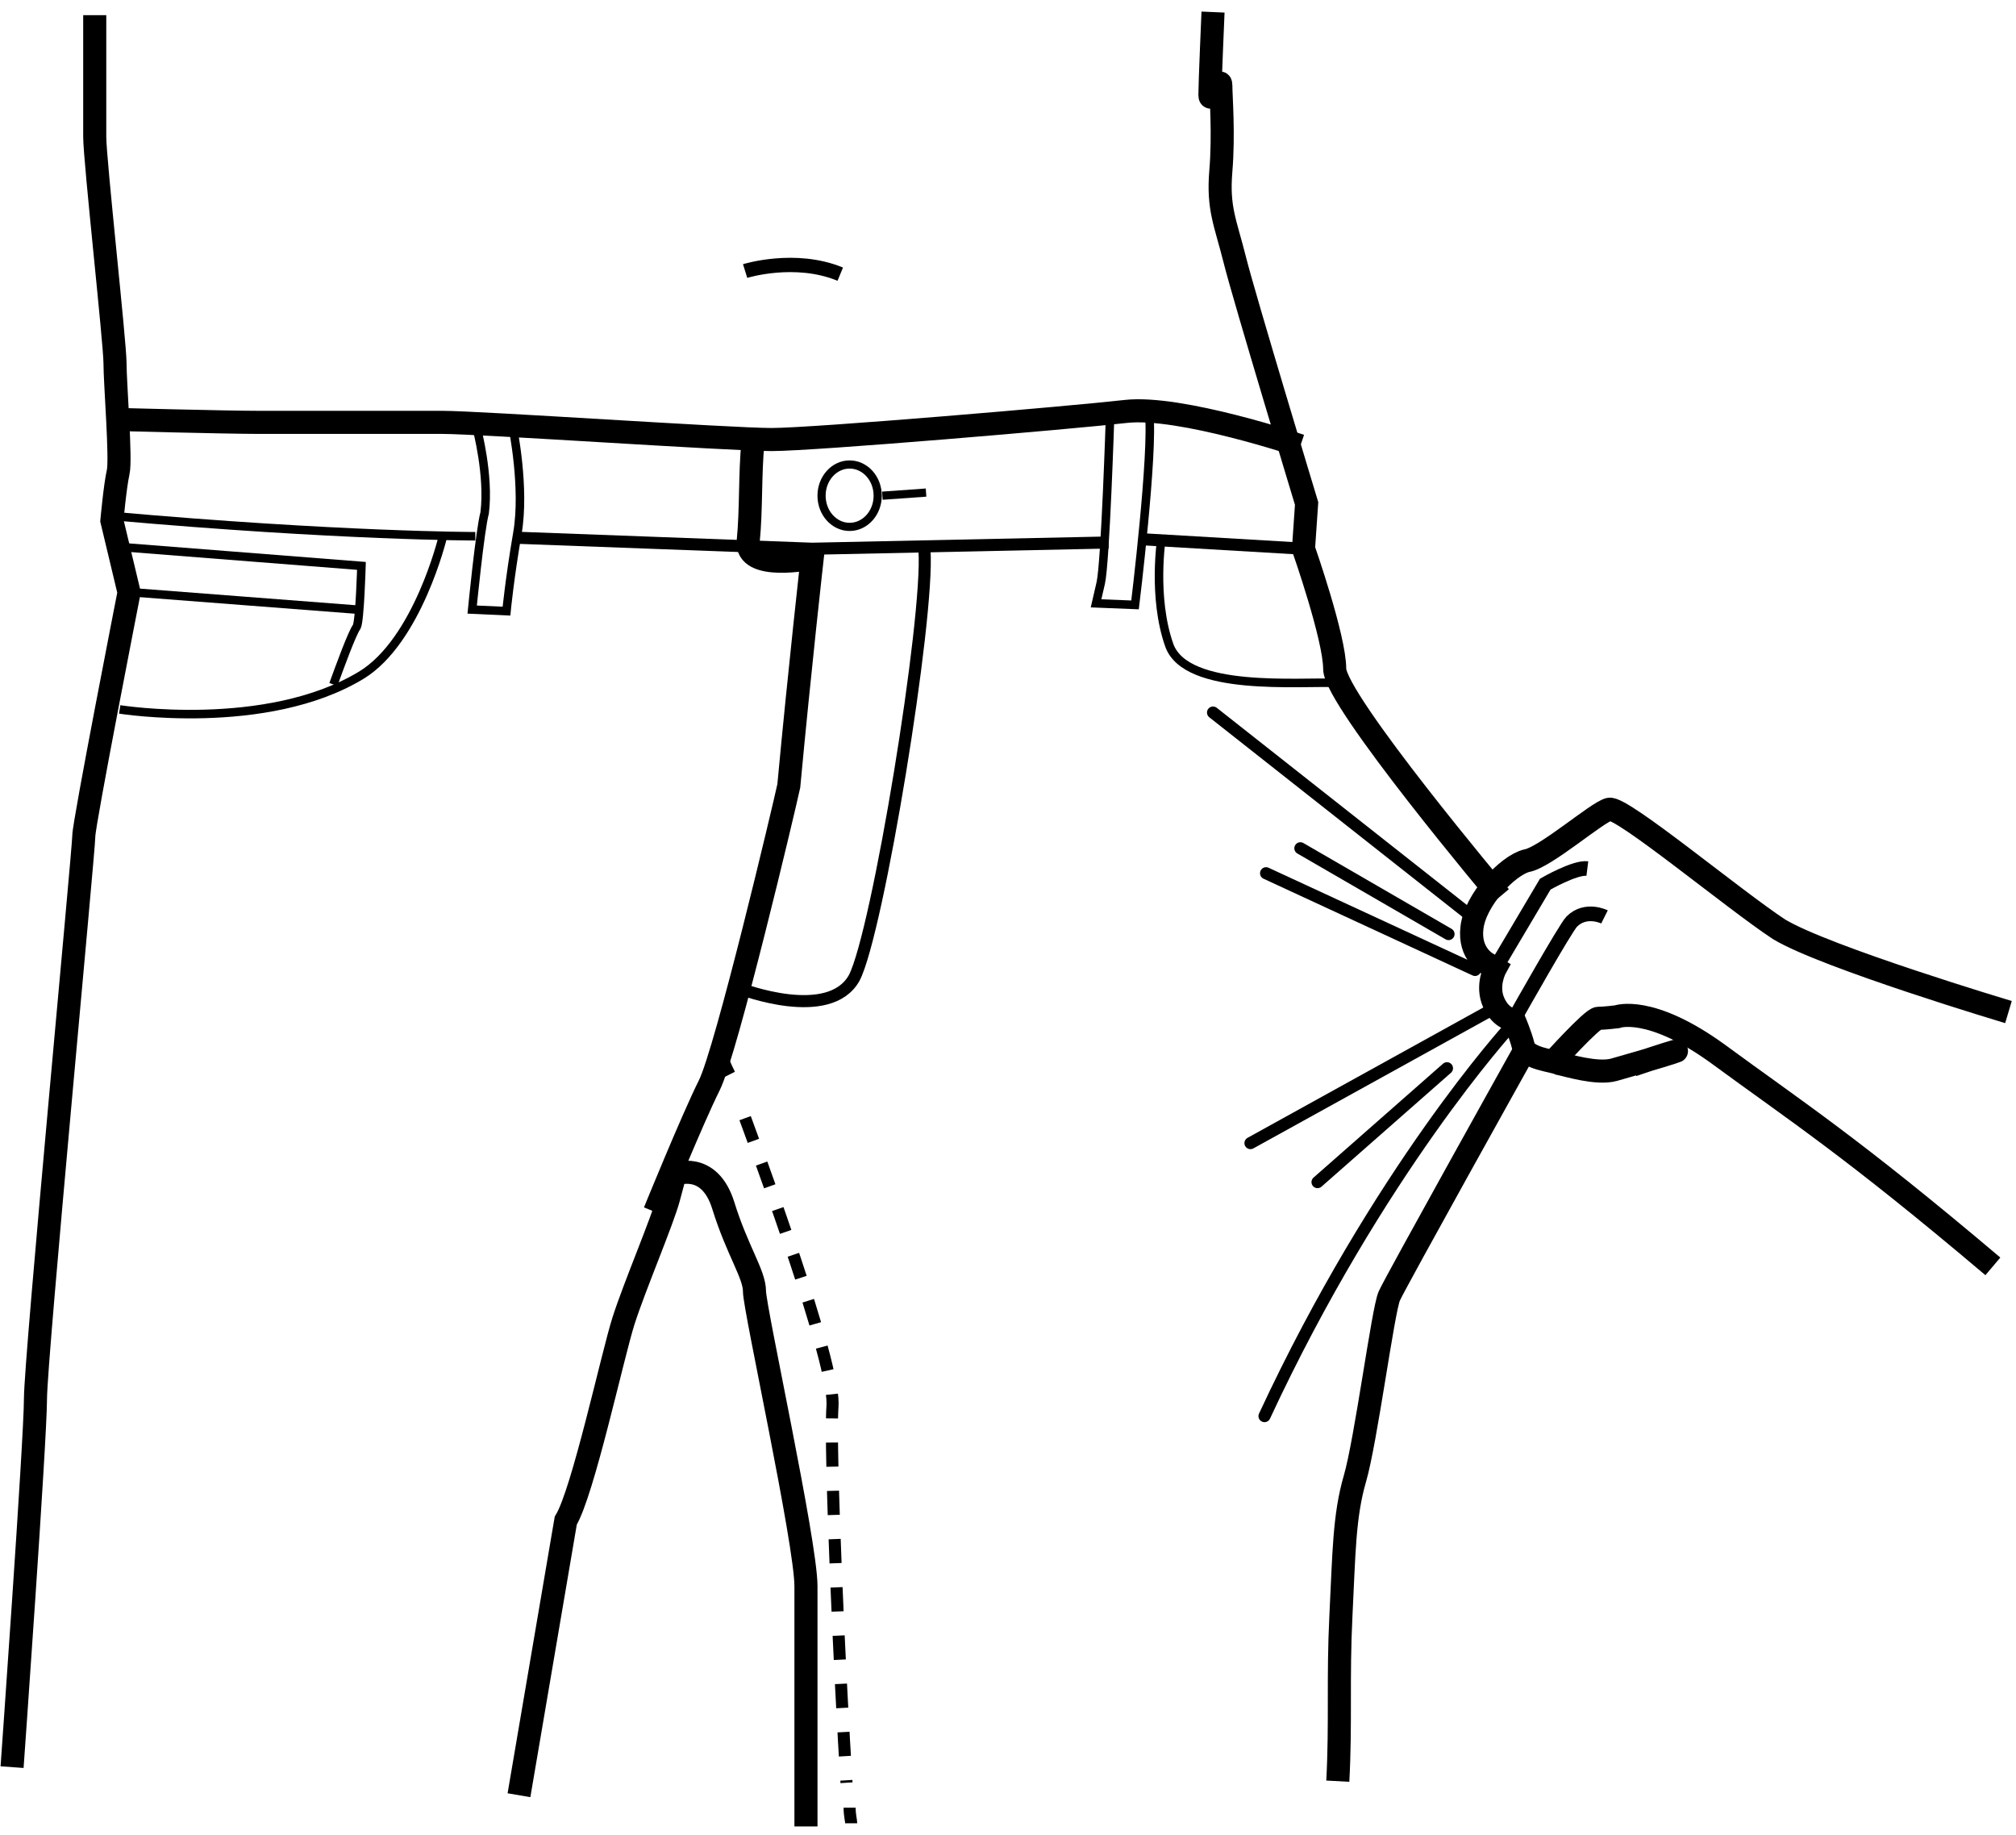 <svg xmlns="http://www.w3.org/2000/svg" fill="none" viewBox="0 0 167 152" height="152" width="167">
<g id="Group 1088">
<path stroke-miterlimit="10" stroke-width="0.706" stroke="black" d="M110.82 56.556C107.59 56.427 98.288 57.331 96.866 53.455C95.445 49.45 96.22 44.541 96.22 44.541" id="Vector"></path>
<path stroke-miterlimit="10" stroke-width="0.706" stroke="black" d="M36.659 44.541C36.659 44.541 34.592 53.068 29.941 55.91C22.06 60.691 9.915 58.752 9.915 58.752" id="Vector_2"></path>
<path stroke-miterlimit="10" stroke-width="0.706" stroke="black" d="M10.173 45.316L29.941 46.866C29.941 46.866 29.812 51.388 29.553 51.905C29.166 52.422 28.132 55.264 27.615 56.685" id="Vector_3"></path>
<path stroke-miterlimit="10" stroke-width="0.706" stroke="black" d="M11.078 49.062L29.553 50.484" id="Vector_4"></path>
<path stroke-miterlimit="10" stroke-width="0.706" stroke="black" d="M39.502 35.496C39.502 35.496 40.535 39.372 40.148 42.473C39.76 43.894 39.114 50.484 39.114 50.484L41.956 50.613C41.956 50.613 42.215 47.9 42.861 44.153C43.507 40.406 42.473 35.367 42.473 35.367" id="Vector_5"></path>
<path stroke-miterlimit="10" stroke-width="0.706" stroke="black" d="M91.957 34.463C91.957 34.463 91.569 46.608 91.182 48.287C90.794 49.967 90.794 49.967 90.794 49.967L94.024 50.096C94.024 50.096 95.574 37.434 95.187 34.204" id="Vector_6"></path>
<path stroke-miterlimit="10" stroke-width="0.677" stroke="black" d="M70.38 43.636C71.665 43.636 72.706 42.479 72.706 41.052C72.706 39.625 71.665 38.468 70.38 38.468C69.096 38.468 68.055 39.625 68.055 41.052C68.055 42.479 69.096 43.636 70.38 43.636Z" id="Vector_7"></path>
<path stroke-miterlimit="10" stroke-width="0.677" stroke="black" d="M76.711 40.794L73.094 41.052" id="Vector_8"></path>
<path stroke-miterlimit="10" stroke-width="1.186" stroke="black" d="M61.724 22.447C61.724 22.447 65.858 21.155 69.605 22.706" id="Vector_9"></path>
<path stroke-miterlimit="10" stroke-width="1.912" stroke="black" d="M110.82 147.513C111.078 142.733 110.82 138.986 111.078 133.818C111.337 128.65 111.337 125.549 112.241 122.448C113.146 119.347 114.567 108.495 115.084 107.332C115.6 106.169 126.195 87.177 126.195 87.177" id="Vector_10"></path>
<path stroke-miterlimit="10" stroke-width="1.912" stroke="black" d="M66.763 151.26C66.763 148.676 66.763 134.98 66.763 131.363C66.763 127.745 62.499 108.365 62.499 106.944C62.499 105.523 61.078 103.585 59.915 99.838C58.752 96.091 55.91 97.254 55.91 97.254C55.91 97.254 55.91 97.254 55.393 99.192C54.876 101.13 52.551 106.556 51.646 109.399C50.742 112.241 48.287 123.611 46.866 125.936L42.99 148.676" id="Vector_11"></path>
<path stroke-miterlimit="10" stroke-width="1.912" stroke="black" d="M7.848 1.258C7.848 1.258 7.848 9.269 7.848 11.336C7.848 13.274 9.527 28.39 9.527 30.07C9.527 31.75 10.044 38.08 9.786 39.114C9.527 40.277 9.269 43.119 9.269 43.119L10.69 49.062C10.69 49.062 6.943 68.184 6.943 69.218C6.943 70.38 2.938 112.5 2.938 115.859C2.938 119.218 1 146.35 1 146.35" id="Vector_12"></path>
<path stroke-miterlimit="10" stroke-width="1.912" stroke="black" d="M124.257 74.256C124.257 74.256 110.562 57.977 110.562 55.393C110.562 52.809 107.978 45.445 107.978 45.445L108.236 41.698C108.236 41.698 103.068 24.644 102.293 21.543C101.518 18.442 100.872 17.279 101.13 14.178C101.389 11.078 101.13 7.977 101.13 7.072C101.13 6.168 100.226 8.752 100.226 7.848C100.226 6.943 100.484 1 100.484 1" id="Vector_13"></path>
<path stroke-miterlimit="10" stroke-width="1.912" stroke="black" d="M107.719 36.917C107.719 36.917 97.771 33.558 93.249 34.075C88.727 34.592 67.409 36.401 63.92 36.401C60.432 36.401 39.76 34.98 36.659 34.98C33.558 34.98 24.385 34.98 21.543 34.98C18.7 34.98 9.01 34.721 9.01 34.721" id="Vector_14"></path>
<path stroke-miterlimit="10" stroke-width="1.912" stroke="black" d="M54.23 100.355C54.23 100.355 57.331 92.732 58.752 89.89C60.174 87.047 64.954 66.892 65.342 65.083C66.246 55.393 67.28 46.22 67.28 46.22C67.28 46.22 61.724 47.383 61.982 44.799C62.241 42.215 62.112 39.243 62.37 36.659" id="Vector_15"></path>
<path stroke-miterlimit="10" stroke="black" d="M61.336 81.879C61.336 81.879 68.701 84.722 70.768 80.975C72.706 77.228 76.97 51.259 76.582 45.574" id="Vector_16"></path>
<path stroke-miterlimit="10" stroke-width="1.912" stroke="black" d="M166.376 83.817C166.376 83.817 151.26 79.295 147.384 76.97C143.637 74.515 134.334 66.763 133.301 67.021C132.267 67.28 128.004 71.026 126.453 71.285C124.903 71.672 122.19 74.515 121.931 76.84C121.673 79.037 123.223 79.812 123.223 79.812L123.869 80.2C123.869 80.2 123.094 81.621 123.74 83.042C124.386 84.463 125.42 84.463 125.42 84.463C125.42 84.463 125.936 85.626 126.195 86.66C126.453 87.693 128.65 87.822 129.166 88.081C129.812 88.21 132.267 88.985 133.688 88.598C140.536 86.66 140.148 86.53 135.239 88.21" id="Vector_17"></path>
<path stroke-miterlimit="10" stroke-width="1.912" stroke="black" d="M128.52 88.081C128.52 88.081 131.88 84.334 132.396 84.334C132.913 84.334 133.947 84.205 133.947 84.205C133.947 84.205 136.66 83.171 142.345 87.306C148.676 91.957 153.327 94.928 165.084 104.877" id="Vector_18"></path>
<path stroke-miterlimit="10" stroke-width="1.212" stroke="black" d="M123.869 80.199L128.004 73.223C128.004 73.223 130.458 71.801 131.492 71.931" id="Vector_19"></path>
<path stroke-miterlimit="10" stroke-width="1.212" stroke="black" d="M132.913 75.936C132.913 75.936 131.363 75.161 130.2 76.324C129.683 76.84 125.678 83.946 125.678 83.946" id="Vector_20"></path>
<path stroke-linejoin="round" stroke-linecap="round" stroke-miterlimit="10" stroke="black" d="M100.484 59.011L122.448 76.324" id="Vector_21"></path>
<path stroke-linejoin="round" stroke-linecap="round" stroke-miterlimit="10" stroke="black" d="M125.032 85.109C125.032 85.109 114.179 96.996 104.748 117.28" id="Vector_22"></path>
<path stroke-linejoin="round" stroke-linecap="round" stroke-miterlimit="10" stroke="black" d="M104.877 72.319L122.19 80.329" id="Vector_23"></path>
<path stroke-linejoin="round" stroke-linecap="round" stroke-miterlimit="10" stroke="black" d="M103.585 94.67L123.223 83.817" id="Vector_24"></path>
<path stroke-linejoin="round" stroke-linecap="round" stroke-miterlimit="10" stroke="black" d="M109.14 97.9L119.864 88.469" id="Vector_25"></path>
<path stroke-linejoin="round" stroke-linecap="round" stroke-miterlimit="10" stroke="black" d="M107.719 70.251L119.993 77.357" id="Vector_26"></path>
<g id="Group">
<g id="Group_2">
<path stroke-miterlimit="10" stroke="black" d="M59.915 87.823C59.915 87.823 60.044 88.21 60.432 88.985" id="Vector_27"></path>
<path stroke-dasharray="2 2" stroke-miterlimit="10" stroke="black" d="M61.724 92.603C64.437 99.967 69.218 113.404 68.959 116.505C68.701 119.993 69.605 139.632 70.122 147.642" id="Vector_28"></path>
<path stroke-miterlimit="10" stroke="black" d="M70.38 149.709C70.38 150.355 70.51 150.743 70.51 151.001" id="Vector_29"></path>
</g>
</g>
<path stroke-miterlimit="10" stroke-width="0.706" stroke="black" d="M9.269 42.731C28.132 44.411 39.373 44.411 39.373 44.411" id="Vector_30"></path>
<path stroke-miterlimit="10" stroke="black" d="M42.99 44.541L67.28 45.445L91.828 44.928" id="Vector_31"></path>
<path stroke-miterlimit="10" stroke="black" d="M107.978 45.445L94.799 44.669" id="Vector_32"></path>
</g>
</svg>

